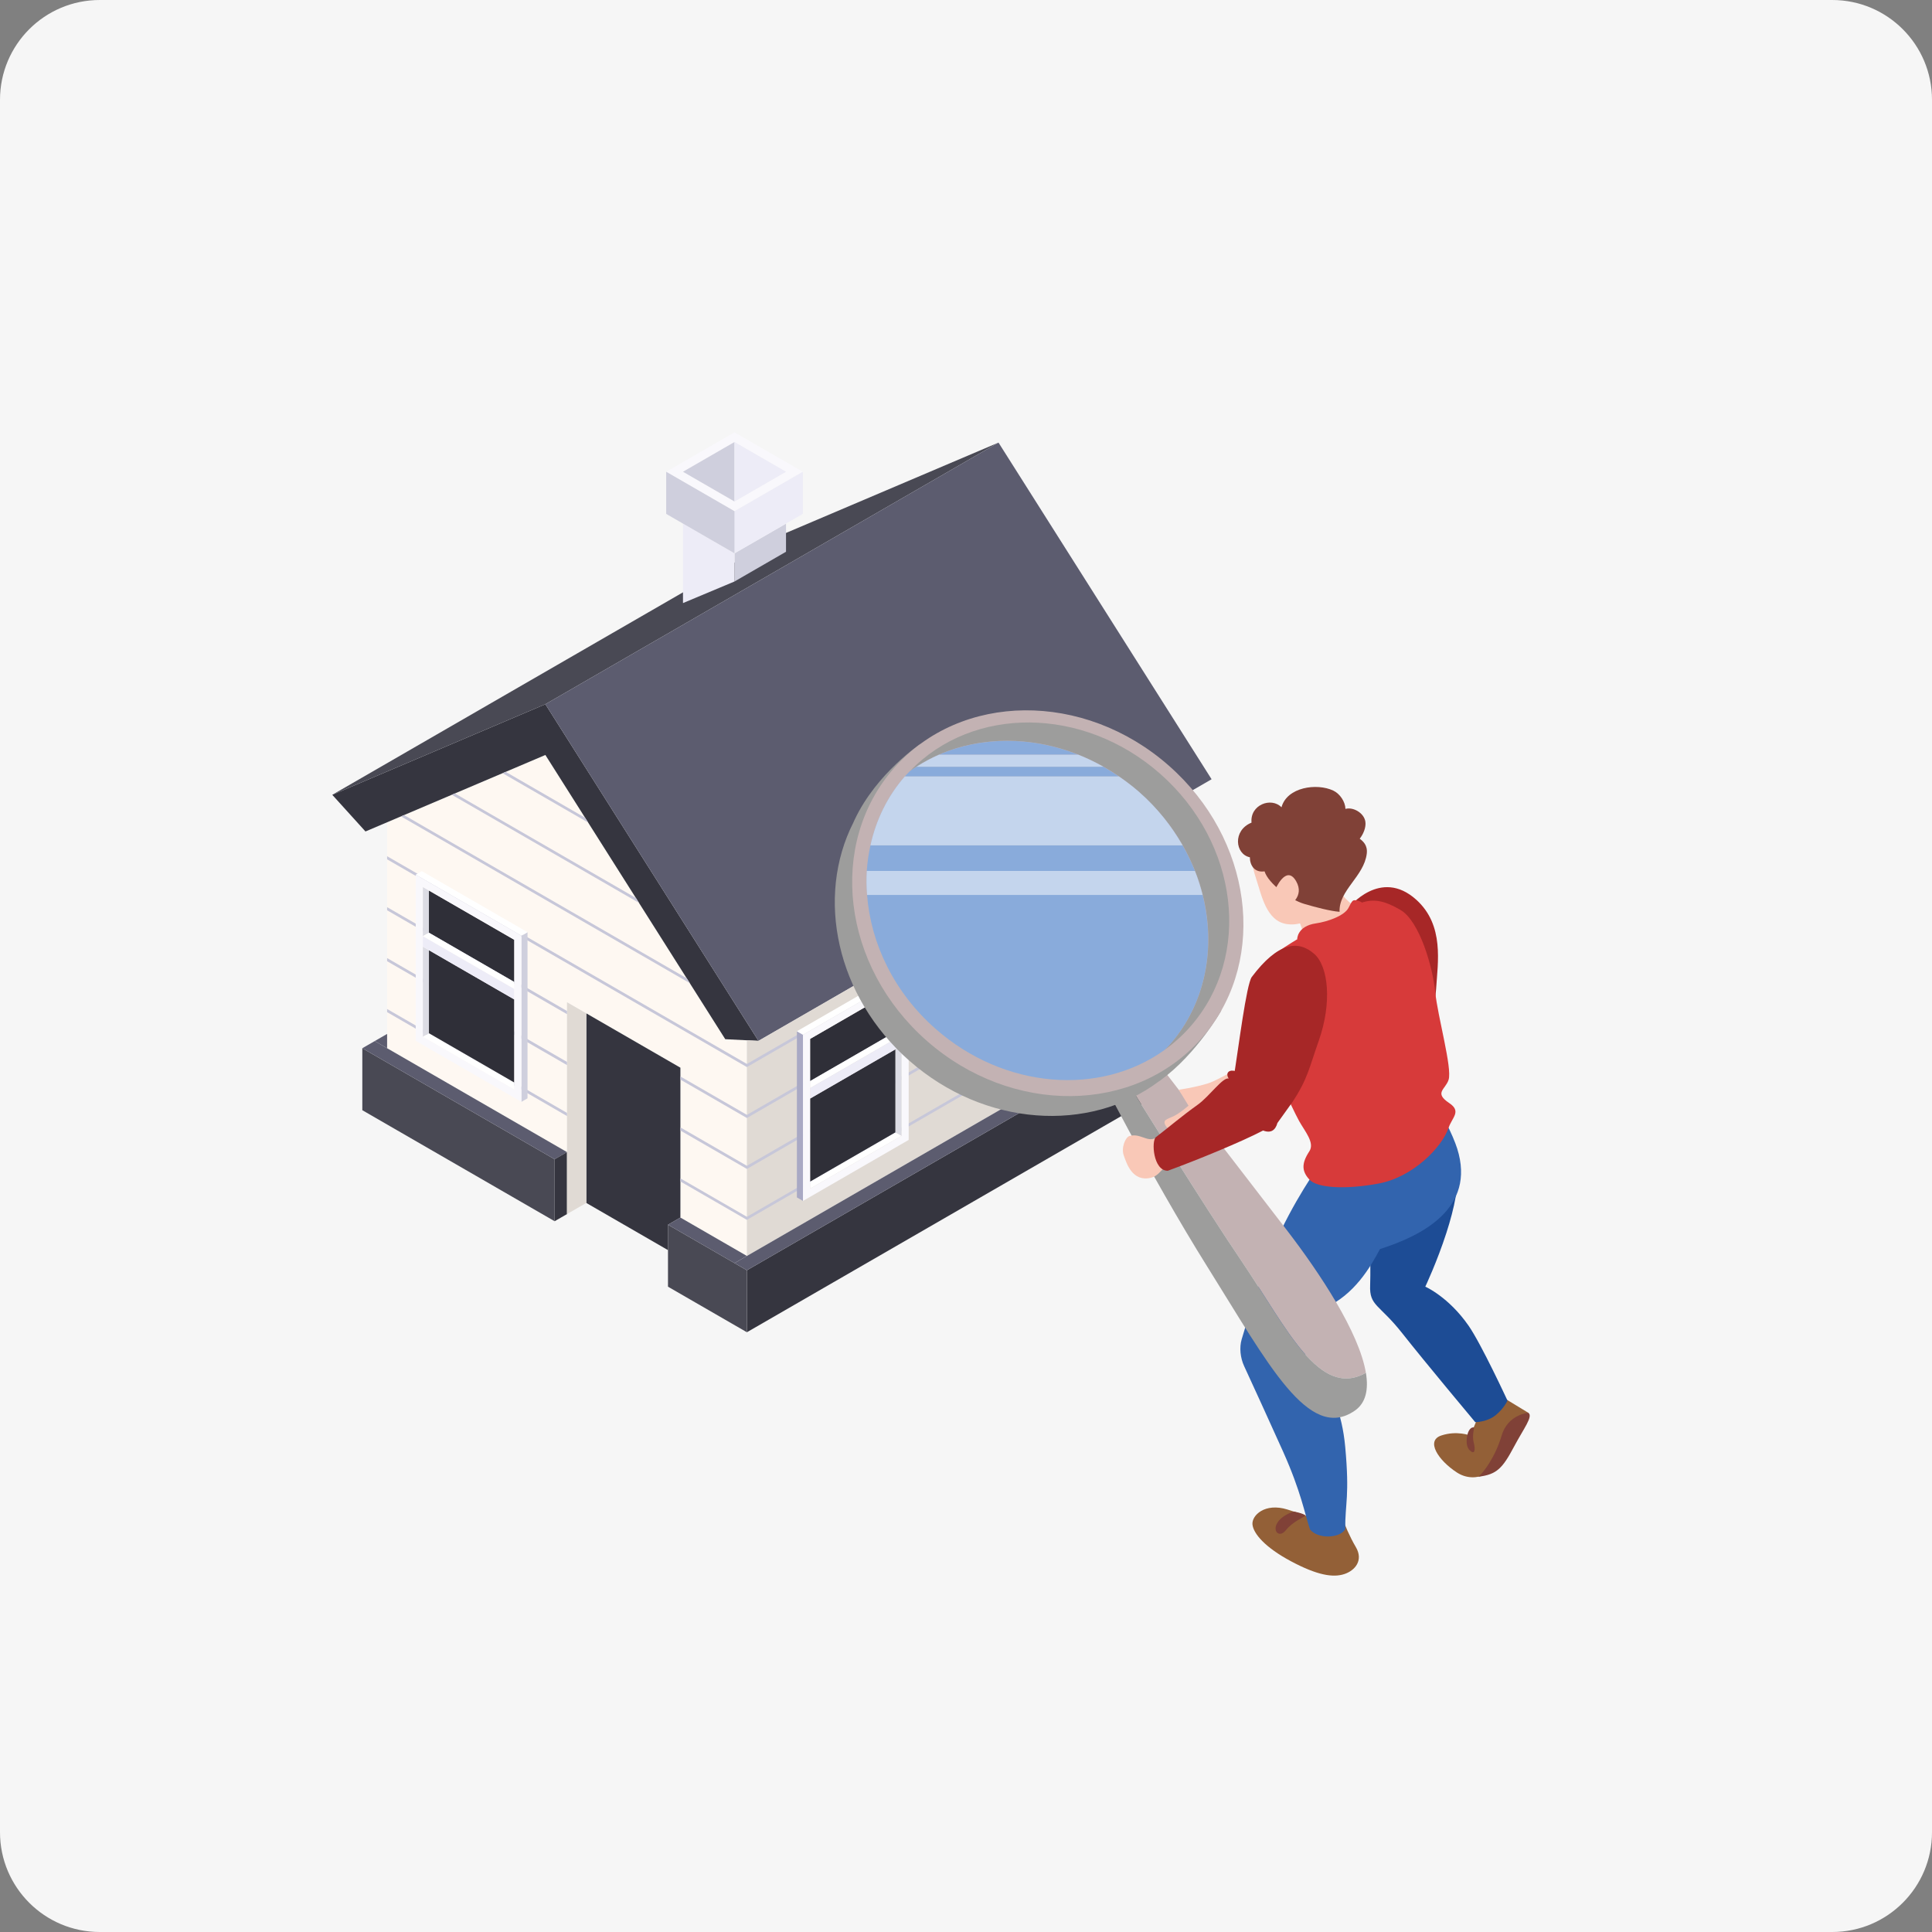 <?xml version="1.0" encoding="utf-8"?>
<!-- Generator: Adobe Illustrator 16.0.0, SVG Export Plug-In . SVG Version: 6.00 Build 0)  -->
<!DOCTYPE svg PUBLIC "-//W3C//DTD SVG 1.1//EN" "http://www.w3.org/Graphics/SVG/1.1/DTD/svg11.dtd">
<svg version="1.1" id="Vrstva_1" xmlns="http://www.w3.org/2000/svg" xmlns:xlink="http://www.w3.org/1999/xlink" x="0px" y="0px"
	 width="164.667px" height="164.667px" viewBox="0 0 164.667 164.667" enable-background="new 0 0 164.667 164.667"
	 xml:space="preserve">
<rect x="0" y="0" width="164.667" height="164.667" fill="#808080" stroke="none"/>
<g>
	<path fill="#F6F6F6" d="M164.667,156.163c0,4.697-3.808,8.504-8.504,8.504H8.504c-4.696,0-8.504-3.807-8.504-8.504V8.504
		C0,3.807,3.808,0,8.504,0h147.659c4.696,0,8.504,3.807,8.504,8.504V156.163z"/>
	<g>
		<g>
			<polygon fill="#35353F" points="99.052,93.115 63.659,113.549 63.659,108.267 99.052,87.833 			"/>
			<polygon fill="#494954" points="63.659,113.549 56.933,109.666 56.933,106.549 56.933,104.384 62.603,107.657 63.659,108.267 			
				"/>
			<polygon fill="#494954" points="47.271,104.086 30.881,94.624 30.881,89.342 47.271,98.805 			"/>
			<polygon fill="#FEF8F2" points="63.66,88.667 63.66,107.049 57.992,103.772 57.992,91.003 51.643,87.334 50.68,86.782 
				49.97,86.372 48.329,85.423 48.329,98.196 32.993,89.345 32.993,70.082 34.173,69.58 34.44,69.47 38.504,67.736 38.768,67.626 
				42.831,65.898 43.099,65.783 46.48,64.345 49.868,69.695 50.131,70.11 54.2,76.534 54.462,76.953 58.531,83.377 58.794,83.796 
				61.817,88.57 			"/>
			<polygon fill="#35353F" points="61.815,88.572 46.483,64.347 32.994,70.083 31.149,70.867 28.32,67.743 46.483,60.021 
				64.645,88.715 63.659,88.665 			"/>
			<polygon fill="#494954" points="28.32,67.743 66.941,45.446 85.104,37.723 46.483,60.021 			"/>
			<polygon fill="#5C5C6F" points="46.483,60.021 85.104,37.723 103.266,66.417 97.995,69.46 64.645,88.715 			"/>
			<polygon fill="#35353F" points="56.933,106.549 49.971,102.528 49.971,86.371 57.991,91.001 57.991,97.117 57.991,103.774 
				56.933,104.384 			"/>
			<polygon fill="#E0DAD4" points="97.995,69.46 97.995,87.225 63.66,107.049 63.66,88.667 64.647,88.713 			"/>
			<polygon fill="#5C5C6F" points="63.659,107.047 97.995,87.224 99.052,87.833 63.659,108.267 62.603,107.657 			"/>
			<polygon fill="#5C5C6F" points="57.991,103.774 63.659,107.047 62.603,107.657 56.933,104.384 			"/>
			<polygon fill="#5C5C6F" points="32.994,89.342 48.327,98.195 47.271,98.805 30.881,89.342 31.937,88.732 			"/>
			<polygon fill="#5C5C6F" points="31.937,88.732 32.994,88.123 32.994,89.342 			"/>
			<g>
				<polygon fill="#35353F" points="47.271,98.805 47.271,104.086 48.327,103.477 48.327,98.195 				"/>
				<polygon fill="#E0DAD4" points="49.971,86.371 48.327,85.422 48.327,89.09 48.327,98.195 48.327,103.477 49.971,102.528 				"/>
			</g>
			<g>
				<polygon fill="#CFCFDD" points="62.603,49.561 66.993,47.026 66.993,44.632 62.603,47.161 				"/>
				<polygon fill="#EDECF7" points="58.212,51.401 62.603,49.561 62.603,47.161 58.212,44.626 58.212,44.954 				"/>
				<path fill="#F9F8FC" d="M68.424,40.208l-5.821,3.361l-5.821-3.361l5.821-3.36L68.424,40.208z M58.212,40.208l3.111,1.796
					l1.279,0.739l1.28-0.739l3.11-1.796l-4.391-2.535L58.212,40.208z"/>
				<polygon fill="#EDECF7" points="68.424,40.208 62.603,43.57 62.603,47.161 66.993,44.626 68.424,43.8 				"/>
				<polygon fill="#CFCFDD" points="62.603,43.57 56.781,40.208 56.781,43.8 58.212,44.626 62.603,47.161 				"/>
				<polygon fill="#CFCFDD" points="62.603,42.744 62.603,37.674 58.212,40.208 				"/>
				<polygon fill="#EDECF7" points="62.603,42.744 66.993,40.208 62.603,37.674 				"/>
			</g>
			<g>
				<g>
					<polygon fill="#C7C7D9" points="32.993,85.998 48.329,94.855 48.329,95.123 32.993,86.266 					"/>
					<polygon fill="#C7C7D9" points="97.995,83.883 97.995,84.146 63.66,103.97 63.601,103.938 57.992,100.699 57.992,100.437 
						63.66,103.708 					"/>
				</g>
				<g>
					<polygon fill="#C7C7D9" points="32.993,81.658 48.329,90.51 48.329,90.782 32.993,81.925 					"/>
					<polygon fill="#C7C7D9" points="97.995,79.542 97.995,79.805 63.66,99.63 63.601,99.597 57.992,96.358 57.992,96.09 
						63.66,99.362 					"/>
				</g>
				<g>
					<polygon fill="#C7C7D9" points="32.993,77.317 48.329,86.169 48.329,86.441 32.993,77.584 					"/>
					<polygon fill="#C7C7D9" points="97.995,75.202 97.995,75.464 63.66,95.289 63.601,95.257 57.992,92.017 57.992,91.75 
						63.66,95.021 					"/>
				</g>
				<g>
					<polygon fill="#C7C7D9" points="97.995,70.862 97.995,71.123 63.66,90.948 63.601,90.916 32.993,73.243 32.993,72.976 
						63.66,90.681 					"/>
				</g>
				<g>
					<polygon fill="#C7C7D9" points="58.794,83.796 34.173,69.58 34.44,69.47 58.531,83.377 					"/>
				</g>
				<g>
					<polygon fill="#C7C7D9" points="54.462,76.953 38.504,67.736 38.768,67.626 54.2,76.534 					"/>
				</g>
				<g>
					<polygon fill="#C7C7D9" points="50.131,70.11 42.831,65.898 43.099,65.783 49.868,69.695 					"/>
				</g>
			</g>
			<g>
				<polygon fill="#DCDCE4" points="76.323,84.345 76.323,87.94 76.845,88.24 76.845,84.044 				"/>
				<polygon fill="#2F2F38" points="76.323,87.94 76.323,84.345 69.046,88.547 69.046,92.143 				"/>
				<polygon fill="#FFFFFF" points="76.323,87.94 69.046,92.143 69.046,92.743 76.845,88.24 				"/>
				<polygon fill="#FFFFFF" points="69.046,101.31 76.845,96.808 76.323,96.507 69.046,100.709 				"/>
				<polygon fill="#2F2F38" points="69.046,100.709 76.323,96.507 76.323,89.431 69.046,93.633 				"/>
				<polygon fill="#DCDCE4" points="76.323,89.431 76.323,96.507 76.845,96.808 76.845,89.131 				"/>
				<polygon fill="#EDECF7" points="76.845,89.131 76.845,88.24 69.046,92.743 69.046,93.633 76.323,89.431 				"/>
				<polygon fill="#A9A9C4" points="67.92,87.896 67.92,102.058 68.44,102.358 68.44,88.197 				"/>
				<polygon fill="#FFFFFF" points="76.929,82.696 67.92,87.896 68.44,88.197 77.449,82.996 				"/>
				<path fill="#F9F8FC" d="M77.449,97.157l-9.009,5.201V88.197l9.009-5.201V97.157z M76.323,84.345l-7.277,4.202v3.596v0.6v0.891
					v7.076v0.601l7.799-4.502v-7.677V88.24v-4.196L76.323,84.345z"/>
			</g>
			<g>
				<polygon fill="#DCDCE4" points="93.371,74.513 93.371,78.108 93.892,78.41 93.892,74.213 				"/>
				<polygon fill="#2F2F38" points="93.371,78.108 93.371,74.513 86.093,78.716 86.093,82.311 				"/>
				<polygon fill="#FFFFFF" points="93.371,78.108 86.093,82.311 86.093,82.912 93.892,78.41 				"/>
				<polygon fill="#FFFFFF" points="86.093,91.479 93.892,86.977 93.371,86.676 86.093,90.877 				"/>
				<polygon fill="#2F2F38" points="86.093,90.877 93.371,86.676 93.371,79.601 86.093,83.802 				"/>
				<polygon fill="#DCDCE4" points="93.371,79.601 93.371,86.676 93.892,86.977 93.892,79.3 				"/>
				<polygon fill="#EDECF7" points="93.892,79.3 93.892,78.41 86.093,82.912 86.093,83.802 93.371,79.601 				"/>
				<polygon fill="#A9A9C4" points="84.968,78.066 84.968,92.227 85.488,92.527 85.488,78.366 				"/>
				<polygon fill="#FFFFFF" points="93.976,72.864 84.968,78.066 85.488,78.366 94.497,73.166 				"/>
				<path fill="#F9F8FC" d="M94.497,87.326l-9.009,5.201V78.366l9.009-5.201V87.326z M93.371,74.513l-7.278,4.203v3.595v0.601v0.891
					v7.075v0.602l7.799-4.502V79.3v-0.89v-4.196L93.371,74.513z"/>
			</g>
			<g>
				<polygon fill="#DCDCE4" points="36.558,75.9 36.558,79.495 36.037,79.795 36.037,75.599 				"/>
				<polygon fill="#2F2F38" points="36.558,79.495 36.558,75.9 43.835,80.102 43.835,83.697 				"/>
				<polygon fill="#FFFFFF" points="36.558,79.495 43.835,83.697 43.835,84.298 36.037,79.795 				"/>
				<polygon fill="#FFFFFF" points="43.835,92.865 36.037,88.362 36.558,88.062 43.835,92.264 				"/>
				<polygon fill="#2F2F38" points="43.835,92.264 36.558,88.062 36.558,80.986 43.835,85.188 				"/>
				<polygon fill="#DCDCE4" points="36.558,80.986 36.558,88.062 36.037,88.362 36.037,80.686 				"/>
				<polygon fill="#EDECF7" points="36.037,80.686 36.037,79.795 43.835,84.298 43.835,85.188 36.558,80.986 				"/>
				<polygon fill="#CFCFDD" points="44.961,79.452 44.961,93.612 44.44,93.913 44.44,79.752 				"/>
				<polygon fill="#FFFFFF" points="35.952,74.25 44.961,79.452 44.44,79.752 35.433,74.551 				"/>
				<path fill="#F9F8FC" d="M35.433,74.551l9.008,5.201v14.161l-9.008-5.201V74.551z M36.037,75.599v4.196v0.89v7.677l7.798,4.503
					v-0.602v-7.075v-0.891v-0.601v-3.596L36.558,75.9L36.037,75.599z"/>
			</g>
		</g>
		<g>
			<g>
				<path fill="#936037" d="M114.431,129.435c0.176,0.502,0.597,1.523,1.126,2.419c0.678,1.146-0.077,2.007-0.971,2.304
					c-0.96,0.319-2.302,0.111-4.539-1.082c-2.237-1.191-3.218-2.372-3.297-3.139c-0.079-0.767,1.048-1.882,2.98-1.279
					c1.933,0.604,2.913,1.061,2.913,1.061L114.431,129.435z"/>
				<path fill="#936037" d="M127.581,118.791c0,0,1.97,1.181,2.678,1.622c0.013,0.314-0.384,1.225-1.472,3.167
					c-1.088,1.942-3.03,2.954-4.619,1.918c-1.589-1.035-2.667-2.699-1.333-3.146c1.333-0.449,2.48,0,2.48,0s0.446-1.066,0.931-2.214
					C126.729,118.989,127.581,118.791,127.581,118.791z"/>
				<path fill="#804137" d="M130.259,120.413c0,0-1.742,0.134-2.272,1.938c-0.529,1.803-1.534,3.148-1.978,3.512
					c1.572-0.187,2.058-0.729,3.038-2.57C129.874,121.737,130.698,120.71,130.259,120.413z"/>
				<path fill="#804137" d="M125.606,121.656c0.092,0.003-0.164,0.662-0.003,1.273c0.179,0.681,0.085,1.102-0.346,0.672
					c-0.431-0.431-0.184-1.324-0.184-1.324S125.197,121.641,125.606,121.656z"/>
				<path fill="#804137" d="M111.279,129.177c-0.207,0.162-1.121,0.537-1.673,1.235c-0.553,0.697-1.156,0.125-0.759-0.582
					c0.396-0.706,1.423-1,1.423-1S111.089,128.977,111.279,129.177z"/>
				<path fill="#1D4C95" d="M121.727,94.968c0,0,1.816,0.812,2.443,4.251c0.283,1.548-0.232,3.816-0.886,5.843
					c-0.799,2.481-1.804,4.602-1.804,4.602s1.974,0.859,3.686,3.323c1.088,1.563,3.317,6.383,3.317,6.383s-0.245,0.614-0.982,1.229
					s-1.764,0.614-1.764,0.614s-4.257-5.083-6.222-7.579c-1.967-2.496-2.812-2.312-2.735-4.093c0.067-1.526-0.076-9.093-0.076-9.093
					L121.727,94.968z"/>
				<path fill="#3264AE" d="M112.459,99.289c0,0-2.291,3.156-3.917,7.002c-1.158,2.738-2.205,6.131-2.713,7.86
					c-0.206,0.701-0.119,1.572,0.21,2.285c0.775,1.683,2.238,4.871,3.322,7.291c1.542,3.445,1.841,5.298,2.289,6.624
					c0.663,0.839,2.521,0.778,3.004,0c-0.009-2.29,0.388-2.806,0-7.041c-0.542-5.881-3.681-7.495-3.681-7.495
					s1.558-1.742,1.988-4.361c2.458-1.106,3.827-3.422,4.656-4.996c3.577-1.136,8.188-3.46,6.584-8.556
					c-0.326-1.038-1.491-3.651-2.368-3.881C118.406,93.12,112.459,99.289,112.459,99.289z"/>
				<path fill="#F9C8B7" d="M107.636,70.399c0.932-1.033,2.351-1.278,3.707-0.851c1.289,0.405,1.965,1.149,2.237,2.053
					c0.091,0.301,0.338,1.625,0.288,2.032c-0.148,1.22-1.029,2.754-1.409,3.58c-0.482,1.045-1.474,1.736-2.773,1.549
					c-1.756-0.254-2.156-2.444-2.63-3.883C106.513,73.228,106.411,71.757,107.636,70.399z"/>
				<path fill="#A72727" d="M114.934,77.38c0,0,2.713-3.462,5.78-0.692c2.406,2.175,1.824,5.35,1.688,7.603
					c-0.168,2.781-1.915,6.455-2.396,6.79c-0.96,0.667-3.163,1.26-3.163,1.26S113.846,78.613,114.934,77.38z"/>
				<path fill="#D73A3A" d="M112.64,78.818c3.226-1.943,4.104-2.805,6.73-1.259c1.631,0.96,2.746,4.871,2.957,6.991
					c0.211,2.12,1.461,6.475,1.138,7.483c-0.268,0.832-1.271,1.096,0.059,1.986c1.058,0.708,0.243,1.217-0.059,2.104
					c-0.566,1.666-3.036,4.208-5.966,4.752c-2.931,0.545-5.254,0.357-5.887-0.328c-0.634-0.686-0.728-1.338-0.014-2.422
					c0.48-0.728-0.386-1.699-0.879-2.591c-0.512-0.927-3.271-6.664-4.067-9.854C105.856,82.49,108.969,81.03,112.64,78.818z"/>
				<path fill="#F9C8B7" d="M113.009,72.812c0,0,0.463,1.828,0.866,2.651c0.575,1.175,1.701,1.862,1.701,1.862
					s1.348,1.49-0.359,2.546c-1.708,1.056-4.122-0.224-4.122-0.224s-0.163-1.004-1.117-2.622
					C109.283,75.846,113.009,72.812,113.009,72.812z"/>
				<path fill="#804137" d="M106.669,70.114c-0.143-1.529,1.688-2.202,2.554-1.308c0.47-1.726,3.015-2.083,4.415-1.422
					c0.576,0.272,1.023,0.96,1.037,1.559c0.648-0.181,1.576,0.333,1.696,1.079c0.081,0.502-0.189,1.099-0.479,1.462
					c0.284,0.222,0.688,0.554,0.599,1.281c-0.243,1.948-2.391,3.105-2.318,4.95c-0.764-0.059-1.999-0.376-3.022-0.679
					c-1.196-0.354-3.042-1.723-3.371-2.769c-0.868,0.129-1.252-0.535-1.252-1.2C105.272,72.812,105.037,70.778,106.669,70.114z"/>
				<path fill="#F9C8B7" d="M110.47,75.105c0.756,1.312-0.599,2.074-0.599,2.074l-1.198-1.329
					C108.673,75.851,109.613,73.62,110.47,75.105z"/>
				<path fill="#D73A3A" d="M120.464,95.41c0,0-1.745,2.638-3.76,3.197c-2.016,0.56-2.829,0.533-2.829,0.533
					s1.142-1.281,2.628-1.864C117.988,96.691,120.464,95.41,120.464,95.41z"/>
				<path fill="#D73A3A" d="M115.71,76.764c0.731,0.148,1.83,1.419,0.371,2.959c-1.459,1.542-4.08,0.797-4.8,0.565
					c-0.719-0.232-0.719-0.232-0.719-0.232s-0.028-1.123,1.605-1.357c0.986-0.142,2.423-0.65,2.766-1.319
					C115.292,76.679,115.292,76.679,115.71,76.764z"/>
			</g>
			<g>
				<g>
					<path fill="#C3B2B3" d="M105.824,107.492c-3.159-4.664-8.643-13.49-11.229-17.681l2.523-1.274c0,0,8.508,11.04,12.548,16.293
						c2.854,3.713,6.18,8.75,6.75,12.176C112.427,119.259,109.693,113.203,105.824,107.492z"/>
					<path fill="#9D9D9C" d="M115.476,120.229c-3.926,2.721-7.404-4.014-12.499-12.144c-5.094-8.13-9.812-17.553-9.812-17.553
						l1.431-0.721c2.586,4.191,8.069,13.017,11.229,17.681c3.869,5.71,6.603,11.767,10.593,9.514
						C116.653,118.428,116.42,119.574,115.476,120.229z"/>
				</g>
				<path fill="#F9C8B7" d="M106.524,90.431c0,0-1.003,2.574-2.597,3.75c-1.592,1.177-4.038,2.579-4.521,1.852
					c-0.406-0.611,0.059-0.618,0.667-0.921c0.548-0.273,1.226-0.877,1.226-0.877l-0.834-1.355c0,0,1.378-0.189,2.511-0.547
					C103.936,92.028,106.524,90.431,106.524,90.431z"/>
				<g>
					<path fill="#9D9D9C" d="M72.741,70.09c0.037-0.08,0.063-0.145,0.104-0.23c1.878-3.98,5.621-6.467,5.621-6.467l-0.776,1.229
						c5.903-3.797,14.323-3.048,20.437,2.327c6.082,5.347,7.916,13.543,4.973,19.871l1.004-0.708c0,0-2.05,3.663-5.177,5.951
						c-0.056,0.04-0.103,0.068-0.155,0.105c-5.92,4.434-14.862,3.871-21.268-1.761C71.278,84.934,69.498,76.473,72.741,70.09z"/>
					<path fill="#C3B2B3" d="M76.203,65.462c-5.696,6.478-4.446,16.886,2.79,23.249s17.721,6.269,23.415-0.209
						c0.107-0.124,0.214-0.249,0.317-0.375c5.328-6.499,3.99-16.634-3.108-22.874C92.381,58.891,81.897,58.984,76.203,65.462z"/>
					<path fill="#9D9D9C" d="M97.089,67.504c-5.865-5.156-14.027-5.739-19.519-1.795c5.362-5.567,14.755-5.524,21.298,0.229
						c6.711,5.899,7.869,15.552,2.588,21.559c-0.666,0.758-1.404,1.421-2.195,1.989c0.137-0.143,0.283-0.273,0.416-0.423
						C104.958,83.057,103.8,73.404,97.089,67.504z"/>
					<g>
						<path fill="#89ABDB" d="M95.364,66.179H77.118c0.013-0.015,0.022-0.031,0.036-0.046c0.132-0.15,0.279-0.281,0.416-0.424
							c0.182-0.13,0.371-0.241,0.557-0.36h15.909C94.486,65.604,94.931,65.881,95.364,66.179z"/>
						<path fill="#89ABDB" d="M99.677,89.063c-0.133,0.15-0.279,0.281-0.416,0.423c-5.491,3.944-13.653,3.361-19.519-1.795
							c-3.55-3.12-5.527-7.29-5.84-11.416h28.597C103.634,80.799,102.764,85.553,99.677,89.063z"/>
						<path fill="#89ABDB" d="M101.844,74.23H73.878c0.045-0.738,0.155-1.465,0.313-2.182h26.599
							C101.196,72.759,101.551,73.487,101.844,74.23z"/>
						<path fill="#89ABDB" d="M91.899,64.326H80.03C83.644,62.755,87.932,62.752,91.899,64.326z"/>
						<path fill="#89ABDB" d="M97.089,67.504c1.532,1.346,2.759,2.895,3.701,4.544H74.191c0.47-2.136,1.429-4.152,2.927-5.87h18.246
							C95.955,66.585,96.534,67.017,97.089,67.504z"/>
						<path opacity="0.5" fill="#FFFFFF" d="M97.089,67.504c1.532,1.346,2.759,2.895,3.701,4.544H74.191
							c0.47-2.136,1.429-4.152,2.927-5.87h18.246C95.955,66.585,96.534,67.017,97.089,67.504z"/>
						<path fill="#89ABDB" d="M102.499,76.276H73.902c-0.053-0.685-0.066-1.368-0.024-2.045h27.966
							C102.11,74.903,102.326,75.587,102.499,76.276z"/>
						<path opacity="0.5" fill="#FFFFFF" d="M102.499,76.276H73.902c-0.053-0.685-0.066-1.368-0.024-2.045h27.966
							C102.11,74.903,102.326,75.587,102.499,76.276z"/>
						<path fill="#89ABDB" d="M91.899,64.326c0.725,0.288,1.438,0.629,2.137,1.023H78.127c0.608-0.392,1.244-0.735,1.903-1.023
							H91.899z"/>
						<path opacity="0.5" fill="#FFFFFF" d="M91.899,64.326c0.725,0.288,1.438,0.629,2.137,1.023H78.127
							c0.608-0.392,1.244-0.735,1.903-1.023H91.899z"/>
					</g>
				</g>
				<g>
					<path fill="#F9C8B7" d="M96.251,96.83c0.872-0.274,1.512,0.492,2.151,0.199c0.117-0.054,1.109,2.227,1.109,2.227
						c-0.681,0.649-0.889,0.999-1.41,1.125c-1.602,0.384-2.081-1.244-2.312-1.869C95.529,97.807,95.939,96.928,96.251,96.83z"/>
					<path fill="#A72727" d="M108.876,95.714c-0.171,0.622-0.563,0.898-1.221,0.641c-1.805,0.951-5.689,2.543-8.125,3.432
						c-1.255-0.001-1.406-2.562-1.008-2.868c1.124-0.863,2.176-1.773,3.573-2.771c0.969-0.69,2.152-2.384,2.63-2.218
						c-0.341-0.552,0.141-0.783,0.513-0.636c0.296-1.833,0.996-7.415,1.453-8.025c2.237-2.975,3.96-3.164,5.321-1.969
						c1.223,1.071,1.523,4.187,0.389,7.402c-0.803,2.27-0.941,3.261-2.255,5.242C110.14,93.954,108.879,95.703,108.876,95.714z"/>
				</g>
			</g>
		</g>
	</g>
</g>
</svg>
